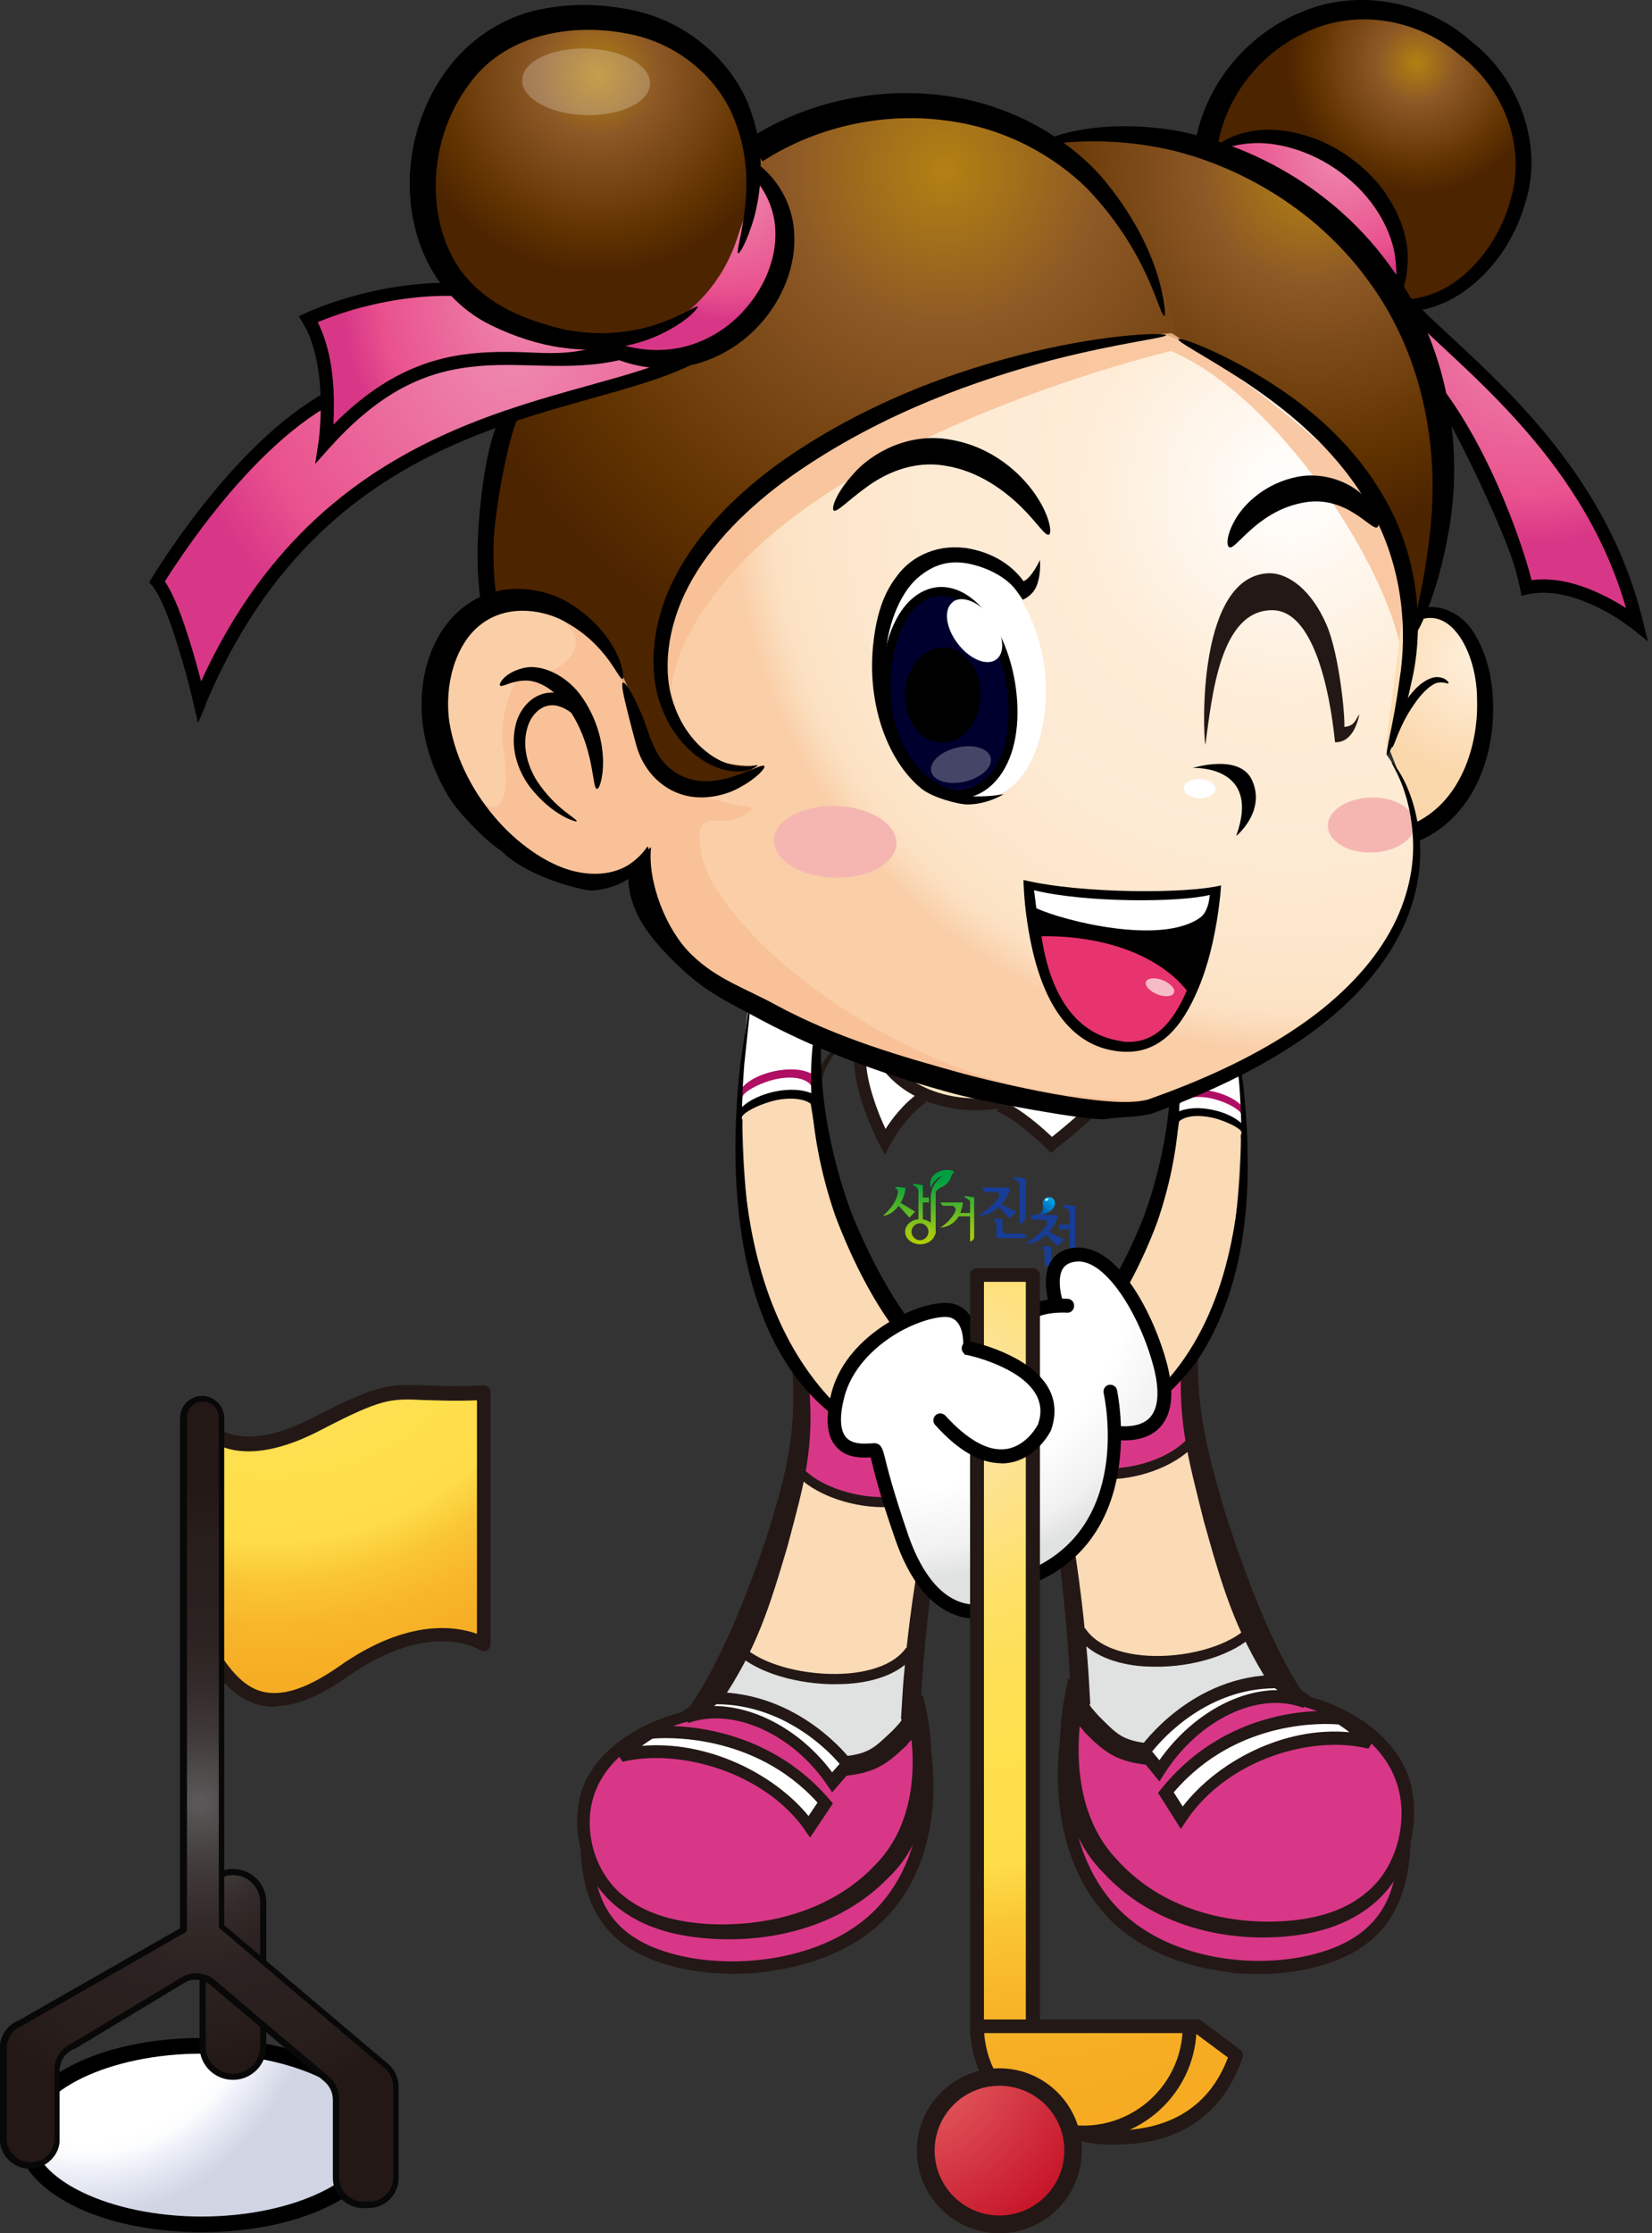 <svg width="259" height="350" viewBox="0 0 259 350" fill="none" xmlns="http://www.w3.org/2000/svg">
<rect x="0" y="0" width="259" height="350" fill="#333333" stroke="none"/>
<g clip-path="url(#clip0_445_1894)">
<path d="M186.798 210.757L187.281 225.213C187.281 225.213 181.845 231.857 172.503 230.689C163.162 229.521 163.766 225.253 163.766 225.253C163.766 225.253 159.578 212.287 157.564 210.556" fill="url(#paint0_radial_445_1894)"/>
<path d="M169.363 262.339C166.423 271.56 167.269 291.13 172.02 297.17C176.772 303.21 188.248 309.33 202.22 307.921C216.233 306.552 220.622 294.391 220.502 286.861C220.381 279.331 218.77 271.198 204.677 265.882C190.583 260.607 186.033 263.426 186.033 263.426" fill="url(#paint1_radial_445_1894)"/>
<path d="M168.477 254.729C169.362 257.91 169.564 265.238 169.282 266.325C169.04 267.413 173.913 273.694 176.731 274.862C179.51 276.03 182.288 271.922 183.456 270.473C184.583 269.064 193.039 264.191 196.261 263.668C199.442 263.104 200.287 263.547 200.287 263.547L195.657 255.614" fill="url(#paint2_radial_445_1894)"/>
<path d="M163.322 224.045C165.134 229.561 166.423 238.662 167.108 243.695C167.792 248.769 168.235 252.111 168.235 252.111C168.235 252.111 169.161 261.493 183.657 259.762C198.153 257.99 195.455 255.05 193.281 248.487C191.107 241.923 189.375 233.467 188.771 230.729C188.167 227.991 186.959 225.213 184.946 227.347C182.932 229.441 177.939 231.253 172.544 230.649C167.148 230.085 162.879 225.978 162.517 220.944" fill="url(#paint3_radial_445_1894)"/>
<path d="M180.356 273.251C175.846 272.808 175.121 271.761 172.222 268.902C171.738 268.338 170.45 267.009 170.933 267.05L170.732 263.546C170.611 261.251 170.41 258.996 170.208 256.781C169.363 248.003 168.195 240.232 166.786 233.829C164.208 220.944 157.001 207.414 156.316 207.978C156.316 208.059 162.638 221.628 164.651 234.594C165.739 240.997 166.705 248.768 167.39 257.506C167.551 259.681 167.712 261.936 167.792 264.231L167.953 267.694C168.195 270.271 169.242 270.19 169.967 271.398C173.269 274.781 175.161 276.11 180.194 276.633" fill="#231815"/>
<path d="M187.926 209.549C187.281 220.058 189.174 227.226 192.033 236.89C195.053 246.393 199.482 258.473 204.717 265.923L199.2 264.231C193.482 255.292 191.55 248.406 188.731 238.38C186.234 228.313 184.342 222.072 185.429 210.797L187.966 209.589L187.926 209.549Z" fill="#231815"/>
<path d="M171.779 231.736C167.993 231.334 165.054 229.642 163.403 226.864L164.812 225.817C166.705 229.079 170.772 230.609 175.966 230.005C180.758 229.481 185.349 227.146 186.879 224.488L188.207 225.213C186.355 228.394 181.322 231.052 175.926 231.696C174.476 231.857 173.067 231.857 171.779 231.696V231.736Z" fill="#231815"/>
<path d="M178.503 261.091C173.953 260.607 170.45 258.876 168.759 256.259L170.128 255.171C171.94 258.03 176.45 259.681 182.167 259.52C188.006 259.359 193.684 257.346 196.019 254.567L197.147 255.574C194.489 258.795 188.369 261.05 182.006 261.211C180.798 261.211 179.631 261.211 178.543 261.091H178.503Z" fill="#231815"/>
<path d="M199.643 264.835C204.636 265.358 209.468 266.889 213.535 269.627C217.562 272.325 221.186 276.472 221.589 282.15C222.193 287.505 220.34 293.908 215.79 297.975C211.28 302.001 205.603 303.25 200.489 303.572C190.181 304.176 179.912 300.995 173.067 293.586C165.738 286.378 164.893 273.653 167.51 263.104L170.53 263.305C167.913 273.734 168.597 284.646 175.121 291.451C181.362 298.418 190.905 301.599 200.73 301.115C205.562 300.874 210.717 299.746 214.542 296.324C218.408 292.982 220.139 287.465 219.656 282.593C218.609 272.607 208.421 267.573 199.241 266.446L199.603 264.835H199.643Z" fill="#231815"/>
<path d="M192.879 309.089C185.469 308.284 178.141 305.425 173.269 300.029C164.853 290.727 164.772 276.392 167.269 266.97L169.121 267.252C166.745 276.191 166.826 289.761 174.758 298.539C182.772 307.398 197.952 309.089 208.019 305.666C217.522 302.405 219.012 295.479 219.213 289.117L221.146 288.915C220.703 301.921 213.656 305.827 208.381 307.639C203.871 309.21 198.395 309.733 192.919 309.169L192.879 309.089Z" fill="#231815"/>
<path d="M185.268 284.848C190.825 276.593 203.63 270.231 214.904 273.09C214.904 273.09 212.448 270.513 210.274 269.264C210.274 269.264 193.885 267.17 182.812 280.942L185.268 284.848Z" fill="white"/>
<path d="M185.147 286.66L181.563 280.982L182.087 280.338C193.442 266.245 209.831 268.177 210.515 268.258H210.676L210.797 268.339C213.052 269.627 215.508 272.204 215.629 272.285L214.542 274.056C205.925 271.882 192.597 275.546 185.993 285.331L185.147 286.62V286.66ZM184.02 280.902L185.429 283.117C190.825 276.11 201.254 270.513 211.562 271.479C210.999 271.036 210.435 270.634 209.871 270.271C208.22 270.11 194.006 269.184 184.02 280.902Z" fill="#231815"/>
<path d="M204.717 266.688C197.388 263.91 187.443 268.5 181.725 277.52L179.309 274.62C179.309 274.62 187.04 263.507 200.207 263.587L204.717 266.728V266.688Z" fill="white"/>
<path d="M181.765 279.17L178.141 274.741L178.624 274.056C178.946 273.573 186.879 262.419 200.408 262.499H200.65L205.361 265.801L204.314 267.654C197.308 264.996 187.966 269.466 182.53 278.002L181.765 279.21V279.17ZM180.597 274.459L181.765 275.868C186.597 269.023 193.764 264.875 200.287 264.875L199.885 264.593C189.415 264.634 182.489 272.163 180.637 274.499L180.597 274.459Z" fill="#231815"/>
<path d="M125.391 216.355L124.908 230.005C124.908 230.005 130.344 236.287 139.686 235.159C149.028 234.032 148.424 230.005 148.424 230.005C148.424 230.005 152.612 217.764 154.625 216.153" fill="url(#paint4_radial_445_1894)"/>
<path d="M142.827 264.997C145.766 273.695 144.921 292.137 140.169 297.855C135.418 303.573 123.941 309.331 109.969 308.002C95.996 306.673 91.567 295.238 91.688 288.151C91.808 281.023 93.419 273.373 107.513 268.38C121.606 263.386 126.156 266.084 126.156 266.084" fill="url(#paint5_radial_445_1894)"/>
<path d="M143.753 257.829C142.867 260.849 142.666 267.735 142.947 268.782C143.189 269.788 138.317 275.708 135.498 276.835C132.72 277.963 129.941 274.057 128.773 272.728C127.646 271.399 119.19 266.809 115.969 266.285C112.787 265.762 111.942 266.164 111.942 266.164L116.573 258.715" fill="url(#paint6_radial_445_1894)"/>
<path d="M148.907 228.878C147.095 234.072 145.806 242.649 145.122 247.441C144.437 252.193 143.994 255.374 143.994 255.374C143.994 255.374 143.068 264.232 128.572 262.581C114.076 260.93 116.774 258.152 118.948 251.951C121.123 245.79 122.854 237.777 123.458 235.2C124.062 232.623 125.27 230.005 127.284 231.979C129.297 233.952 134.29 235.643 139.686 235.119C145.081 234.556 149.35 230.69 149.712 225.938" fill="url(#paint7_radial_445_1894)"/>
<path d="M131.834 275.305C136.344 274.902 137.068 273.895 139.968 271.198C140.451 270.674 141.739 269.386 141.256 269.426L141.458 266.124C141.578 263.95 141.78 261.815 141.981 259.722C142.827 251.427 143.994 244.098 145.404 238.058C147.981 225.897 155.189 213.133 155.873 213.656C155.873 213.696 149.551 226.542 147.538 238.742C146.451 244.783 145.484 252.111 144.8 260.326C144.639 262.379 144.478 264.473 144.397 266.647L144.236 269.949C143.994 272.406 142.947 272.325 142.223 273.453C138.921 276.634 137.028 277.922 131.995 278.365" fill="#231815"/>
<path d="M124.263 215.187C124.908 225.092 123.015 231.857 120.156 240.998C117.136 249.937 112.707 261.333 107.472 268.379L112.989 266.769C118.707 258.313 120.639 251.83 123.458 242.367C125.955 232.864 127.847 226.985 126.76 216.314L124.223 215.146L124.263 215.187Z" fill="#231815"/>
<path d="M140.411 236.125C144.196 235.723 147.135 234.152 148.786 231.535L147.377 230.569C145.484 233.629 141.417 235.078 136.223 234.515C131.431 233.991 126.841 231.817 125.31 229.32L123.982 230.005C125.834 233.025 130.867 235.521 136.263 236.085C137.713 236.246 139.122 236.246 140.411 236.085V236.125Z" fill="#231815"/>
<path d="M133.686 263.829C138.236 263.386 141.739 261.735 143.431 259.238L142.062 258.232C140.25 260.93 135.74 262.5 130.022 262.339C124.183 262.178 118.505 260.285 116.17 257.668L115.042 258.634C117.7 261.654 123.821 263.789 130.183 263.95C131.391 263.95 132.559 263.95 133.646 263.829H133.686Z" fill="#231815"/>
<path d="M112.546 267.333C107.553 267.816 102.721 269.265 98.654 271.842C94.627 274.379 91.003 278.325 90.6 283.641C89.996 288.674 91.849 294.754 96.399 298.58C100.909 302.405 106.586 303.533 111.7 303.855C122.009 304.459 132.277 301.439 139.122 294.432C146.451 287.627 147.296 275.628 144.679 265.682L141.659 265.843C144.276 275.668 143.592 285.976 137.068 292.419C130.827 298.982 121.284 301.962 111.459 301.559C106.627 301.318 101.473 300.231 97.647 297.05C93.781 293.909 92.05 288.714 92.533 284.084C93.58 274.661 103.768 269.91 112.949 268.822L112.586 267.292L112.546 267.333Z" fill="#231815"/>
<path d="M119.311 309.089C126.72 308.324 134.049 305.626 138.921 300.553C147.337 291.774 147.417 278.245 144.921 269.346L143.068 269.587C145.444 278.043 145.364 290.808 137.431 299.103C129.418 307.438 114.237 309.089 104.17 305.828C94.668 302.767 93.178 296.204 92.976 290.204L91.043 290.003C91.486 302.244 98.533 305.948 103.808 307.68C108.318 309.129 113.835 309.693 119.271 309.129L119.311 309.089Z" fill="#231815"/>
<path d="M126.921 286.258C121.364 278.486 108.559 272.446 97.285 275.144C97.285 275.144 99.741 272.688 101.915 271.561C101.915 271.561 118.304 269.587 129.377 282.553L126.921 286.258Z" fill="white"/>
<path d="M126.156 286.741C119.593 277.52 106.224 274.017 97.607 276.111L96.52 274.46C96.52 274.46 99.097 271.923 101.352 270.715L101.473 270.634H101.634C102.318 270.513 118.667 268.742 130.062 282.03L130.586 282.634L127.002 287.989L126.156 286.781V286.741ZM102.318 272.487C101.754 272.809 101.191 273.211 100.627 273.614C110.935 272.728 121.364 278.003 126.76 284.607L128.17 282.513C118.183 271.44 103.969 272.325 102.318 272.487Z" fill="#231815"/>
<path d="M107.472 269.104C114.801 266.487 124.747 270.795 130.465 279.292L132.881 276.554C132.881 276.554 125.149 266.044 111.982 266.124L107.472 269.104Z" fill="white"/>
<path d="M129.7 279.775C124.264 271.722 114.922 267.534 107.915 270.031L106.868 268.299L111.58 265.199H111.821C125.351 265.118 133.284 275.628 133.606 276.071L134.089 276.715L130.465 280.903L129.7 279.775ZM112.345 267.091L111.942 267.373C118.425 267.373 125.633 271.279 130.465 277.762L131.633 276.433C129.78 274.259 122.854 267.172 112.385 267.091H112.345Z" fill="#231815"/>
<path d="M122.975 202.422C124.022 203.469 127.163 205.483 128.653 206.207C131.633 207.697 136.505 209.107 139.927 209.791C146.813 211.201 152.853 211.321 160.625 211.08C168.356 210.637 174.235 209.993 182.53 206.65C185.107 205.603 189.093 203.349 189.093 203.349C189.093 203.349 185.792 197.993 184.825 193.604C183.859 189.215 183.375 186.477 183.899 182.329L185.349 178.423L182.973 178.141L182.53 182.168C181.926 186.839 181.604 191.107 182.892 195.456C183.537 197.631 185.832 202.664 185.832 202.664C179.188 206.731 169.202 208.543 161.672 209.026C154.061 209.348 146.853 209.026 140.25 207.818C136.948 207.214 132.679 205.805 129.901 204.516C128.532 203.872 125.794 202.06 125.794 202.06C125.794 202.06 126.519 200.57 126.72 199.966C128.693 193.886 127.847 188.571 127.928 183.94C127.807 179.309 127.847 175.363 128.29 172.182C128.935 165.578 132.559 163.605 132.317 163.404C132.438 163.122 128.17 165.095 127.123 171.981C126.478 175.242 126.277 179.309 126.237 183.94C126.035 188.49 126.8 194.168 124.747 199.08C123.861 201.214 122.814 202.261 122.935 202.422H122.975ZM186.516 202.1C186.516 201.698 186.516 201.536 186.516 202.1Z" fill="#231815"/>
<path d="M134.653 163.202C134.371 170.128 138.8 178.947 138.8 178.947C138.8 178.947 146.894 169.001 149.39 167.551" fill="white"/>
<path d="M153.014 170.088C158.41 173.591 164.853 179.389 164.853 179.389C164.853 179.389 173.55 173.752 177.819 167.551" fill="white"/>
<path d="M136.424 163.646C139.968 172.182 154.987 176.692 166.302 168.035Z" fill="#FDE8C6"/>
<path d="M167.188 168.437L165.779 167.189C163.967 169.243 161.229 170.732 158.168 171.498C154.424 172.464 150.196 172.343 146.531 171.055C142.867 169.766 139.807 167.35 138.236 163.646L136.505 164.37C138.317 168.639 141.86 171.417 145.887 172.826C149.914 174.236 154.504 174.357 158.611 173.31C161.954 172.464 165.014 170.853 167.148 168.437H167.188Z" fill="#231815"/>
<path d="M165.416 180.115C165.416 180.115 174.96 173.028 178.302 166.947L176.651 166.062C175.201 168.759 172.101 171.981 169.363 174.437C167.47 176.128 165.779 177.497 164.933 178.182C163.564 176.893 160.061 173.712 157.041 172.464L156.316 174.195C157.927 174.84 159.94 176.33 161.511 177.658C163.081 178.987 164.208 180.115 164.208 180.115L164.772 180.678L165.416 180.195V180.115Z" fill="#231815"/>
<path d="M139.605 179.349C139.605 179.349 139.726 179.108 139.968 178.705C140.209 178.302 140.572 177.698 141.055 177.014C142.021 175.685 143.431 173.994 145.202 172.745L144.115 171.215C141.578 173.027 139.807 175.403 138.84 176.933C138.719 176.651 138.558 176.329 138.397 175.967C137.713 174.437 136.948 172.343 136.384 170.209C135.78 167.833 135.538 165.417 136.022 163.726L134.21 163.202C133.565 165.457 133.928 168.115 134.532 170.652C135.699 175.202 137.874 179.309 137.874 179.349L138.76 181L139.565 179.309L139.605 179.349Z" fill="#231815"/>
<path d="M141.941 186.154L140.451 185.993L140.33 186.154C140.33 186.154 140.733 186.356 140.773 186.637C140.813 187.403 140.29 188.892 138.438 190.543C138.438 190.543 139.726 190.543 140.894 188.973L142.585 190.825L143.471 189.899L141.176 188.49C141.176 188.49 141.941 187.403 141.941 186.114V186.154Z" fill="url(#paint8_linear_445_1894)"/>
<path d="M144.679 191.068V188.45H145.645V187.685H144.679V185.752L143.269 185.511L143.149 185.752C143.149 185.752 143.994 186.034 143.994 186.638V191.108L144.357 191.349L144.719 191.108L144.679 191.068Z" fill="url(#paint9_linear_445_1894)"/>
<path d="M145.927 191.873V187.644C145.927 186.477 146.451 185.228 147.82 184.262C147.82 184.262 146.451 184.624 145.927 186.155C145.927 186.155 145.605 185.228 146.209 184.383C146.813 183.537 148.585 182.974 149.672 183.658C149.672 183.658 149.39 183.779 149.229 184.141C149.068 184.504 148.907 185.228 148.142 185.752C147.417 186.275 146.692 186.275 146.692 187.121V193.443L146.128 192.96L145.927 191.913V191.873Z" fill="url(#paint10_linear_445_1894)"/>
<path d="M144.276 191.067C142.947 191.067 141.9 191.953 141.9 193.04C141.9 194.128 142.988 195.014 144.276 195.014C145.565 195.014 146.652 194.128 146.652 193.04C146.652 191.953 145.565 191.067 144.276 191.067ZM144.236 194.369C143.511 194.369 142.907 193.765 142.907 193.04C142.907 192.316 143.511 191.712 144.236 191.712C144.961 191.712 145.565 192.316 145.565 193.04C145.565 193.765 144.961 194.369 144.236 194.369Z" fill="url(#paint11_linear_445_1894)"/>
<path d="M150.84 188.45H147.457C147.457 188.45 147.618 188.974 147.94 188.974H149.39C149.39 188.974 149.873 189.255 149.833 189.578C149.672 190.463 148.303 191.953 147.377 192.396C147.377 192.396 149.189 192.436 150.316 190.624H152.088V194.571C152.088 194.571 152.732 194.41 152.732 193.886V187.645L151.323 187.443L151.202 187.645C151.202 187.645 152.088 188.007 152.088 188.369V190.101H150.558C150.558 190.101 150.96 189.014 150.96 188.531L150.84 188.41V188.45Z" fill="url(#paint12_linear_445_1894)"/>
<path d="M158.128 186.114H153.98C153.98 186.114 154.101 186.839 154.584 186.839H156.276C156.558 186.839 156.719 187.242 156.558 187.604C156.074 188.611 154.584 189.819 153.296 190.503C153.296 190.503 155.148 190.705 156.558 189.134L158.289 190.946L159.336 189.94L156.96 188.732C156.96 188.732 158.047 187.765 158.329 186.275L158.168 186.155L158.128 186.114Z" fill="#173D96"/>
<path d="M160.826 190.423V184.705L159.094 184.464L158.853 184.746C158.853 184.746 159.859 185.108 159.859 185.672V191.873C159.859 191.873 160.826 191.591 160.826 190.423Z" fill="#173D96"/>
<path d="M157.162 192.719V191.027H155.954L155.712 191.309C155.712 191.309 156.195 191.47 156.195 191.752V193.846C156.195 193.846 156.235 194.047 156.598 194.047H160.987C160.987 194.047 160.826 193.323 160.101 193.323H157.725C157.282 193.323 157.121 192.92 157.121 192.759L157.162 192.719Z" fill="#173D96"/>
<path d="M165.738 190.423H161.51C161.51 190.423 161.591 191.148 162.195 191.148H163.564C163.806 191.148 164.208 191.43 164.128 191.792C163.886 192.839 161.269 194.691 160.745 194.892C160.745 194.892 162.276 195.215 164.007 193.483L165.779 195.295L166.866 194.288L164.45 193.04C164.45 193.04 165.577 191.832 165.779 190.785C165.819 190.544 165.698 190.463 165.698 190.463L165.738 190.423Z" fill="#173D96"/>
<path d="M168.557 195.215V189.014L166.826 188.772L166.584 189.054C166.584 189.054 167.712 189.497 167.712 190.222V191.913H166.101V192.678H167.712V196.222C167.712 196.222 168.597 195.98 168.597 195.215H168.557Z" fill="#173D96"/>
<path d="M167.631 197.631H165.497C165.135 197.631 164.812 197.349 164.812 197.067V195.336H163.564L163.323 195.618C163.323 195.618 163.765 195.779 163.765 196.02V197.994C163.765 198.235 163.886 198.356 164.168 198.356H168.557C168.557 198.356 168.517 197.631 167.591 197.631H167.631Z" fill="#173D96"/>
<path d="M162.275 190.423C162.92 190.382 163.483 189.939 163.524 189.376C163.564 188.812 163.403 188.651 163.524 188.248C163.644 187.805 164.248 187.403 164.893 187.725C165.577 188.047 165.456 188.893 165.175 189.295C164.893 189.738 164.087 190.302 163.161 190.423" fill="url(#paint13_linear_445_1894)"/>
<path d="M164.208 188.128C164.208 188.128 163.967 188.248 163.886 188.168C163.846 188.087 163.886 187.966 164.007 187.886C164.128 187.805 164.249 187.765 164.329 187.846C164.369 187.926 164.329 188.047 164.208 188.128Z" fill="white"/>
<path d="M193.482 161.108C189.174 155.592 183.295 161.39 183.295 161.39C183.295 161.39 185.55 171.537 183.375 175.242L195.133 177.9C195.133 177.9 194.248 162.075 193.482 161.068V161.108Z" fill="white"/>
<path d="M194.57 174.517C194.207 173.792 192.395 172.866 190.946 172.423C189.496 171.939 187.845 171.778 186.597 172.06C185.792 172.262 185.188 172.584 184.825 173.147L183.577 172.543C184.1 171.698 185.027 171.215 186.114 170.973C187.724 170.611 189.657 170.812 191.348 171.376C193.04 171.939 194.57 172.825 195.214 174.074L194.892 175.121L194.61 174.517H194.57Z" fill="#B00E64"/>
<path d="M179.953 220.26L169.041 209.911C177.416 202.623 182.852 189.375 184.946 175.282C187.483 173.832 190.664 173.55 194.61 176.893C194.368 179.751 194.65 176.208 194.449 181.402C194.127 189.335 193.12 197.59 191.872 201.536L192.395 201.939C192.395 201.939 187.241 216.717 179.913 220.26H179.953Z" fill="url(#paint14_radial_445_1894)"/>
<path d="M168.275 209.509C172.906 204.758 177.174 196.181 179.268 190.825C181.282 185.349 182.409 180.195 183.013 175.806C184.181 167.027 182.892 161.35 183.295 161.35C183.537 161.31 185.51 167.027 184.745 176.088C184.382 180.597 183.375 185.872 181.443 191.51C179.349 197.107 175.443 205.523 170.087 210.999" fill="black"/>
<path d="M194.731 177.497C194.368 176.732 192.476 175.886 190.946 175.403C189.415 174.92 187.644 174.759 186.355 175.041C185.51 175.242 184.865 175.604 184.463 176.168L183.134 175.524C183.698 174.638 184.704 174.114 185.832 173.873C187.563 173.47 189.576 173.712 191.389 174.275C193.16 174.839 194.771 175.806 195.455 177.094L194.771 177.94V177.497H194.731Z" fill="black"/>
<path d="M183.214 161.35C185.59 158.249 192.113 156.075 193.442 161.148C191.67 160.303 190.382 159.417 188.449 159.376C186.677 159.497 184.865 160.343 183.295 161.47C183.214 161.511 183.134 161.47 183.174 161.35H183.214Z" fill="black"/>
<path d="M173.47 223.804C192.516 213.737 195.818 189.376 194.288 169.887L193.362 161.068C193.362 161.068 193.362 160.947 193.442 160.947C193.483 160.947 193.563 160.947 193.563 161.028L194.892 169.806C196.462 184.423 196.1 200.57 187.724 213.214C184.141 218.005 179.429 222.395 173.55 223.965C173.43 223.965 173.389 223.804 173.51 223.764L173.47 223.804Z" fill="black"/>
<path d="M174.114 218.045C174.114 218.045 179.349 241.078 160.101 247.681L157.323 212.407C157.323 212.407 157.323 204.233 167.389 204.596" fill="url(#paint15_radial_445_1894)"/>
<path d="M165.457 203.952C165.457 203.952 163.282 196.985 168.718 196.663C174.154 196.341 179.671 205.804 181.845 213.898C184.02 221.991 180.758 225.132 175.08 224.568" fill="url(#paint16_radial_445_1894)"/>
<path d="M159.095 249.172L156.195 212.488C156.195 212.247 156.195 208.784 158.893 206.207C160.866 204.314 163.725 203.388 167.349 203.549C167.953 203.549 168.436 204.073 168.396 204.677C168.396 205.281 167.873 205.804 167.269 205.724C164.289 205.603 161.953 206.287 160.423 207.777C158.41 209.71 158.37 212.408 158.37 212.448L161.027 246.192C177.537 239.387 173.228 219.213 173.027 218.327C172.906 217.723 173.268 217.159 173.832 217.039C174.436 216.918 175 217.28 175.121 217.844C175.161 218.086 180.355 241.924 160.383 248.769L159.054 249.212L159.095 249.172Z" fill="black"/>
<path d="M176.288 225.736C175.846 225.736 175.403 225.736 174.96 225.656C174.356 225.615 173.913 225.052 173.993 224.448C174.033 223.844 174.597 223.441 175.201 223.481C176.852 223.642 179.147 223.522 180.396 222.032C181.644 220.542 181.805 217.804 180.839 214.139C178.664 205.965 173.309 197.348 168.839 197.71C167.832 197.791 167.148 198.113 166.705 198.717C165.739 200.086 166.262 202.704 166.544 203.589C166.705 204.153 166.383 204.797 165.819 204.959C165.255 205.12 164.651 204.838 164.45 204.234C164.329 203.791 163.202 199.965 164.893 197.469C165.457 196.664 166.584 195.657 168.678 195.536C175.483 195.093 181 206.408 182.932 213.616C184.1 218.045 183.818 221.387 182.047 223.481C180.798 224.971 178.825 225.736 176.329 225.736H176.288Z" fill="black"/>
<path d="M117.66 156.88C122.452 150.76 128.975 157.203 128.975 157.203C128.975 157.203 126.479 168.437 128.854 172.584L115.808 175.524C115.808 175.524 116.774 157.968 117.66 156.84V156.88Z" fill="white"/>
<path d="M116.452 171.779C116.815 170.973 118.868 169.967 120.479 169.443C122.089 168.92 123.942 168.718 125.311 169.04C126.197 169.242 126.881 169.644 127.284 170.248L128.693 169.564C128.089 168.638 127.083 168.074 125.915 167.792C124.103 167.389 121.969 167.631 120.076 168.235C118.184 168.839 116.533 169.846 115.808 171.255L116.17 172.423L116.492 171.779H116.452Z" fill="#B00E64"/>
<path d="M132.639 222.555L144.719 211.079C135.418 202.986 129.418 188.288 127.042 172.665C124.224 171.054 120.72 170.772 116.331 174.477C116.573 177.618 116.291 173.712 116.492 179.47C116.815 188.248 117.942 197.469 119.351 201.818L118.788 202.261C118.788 202.261 124.505 218.69 132.639 222.596V222.555Z" fill="url(#paint17_radial_445_1894)"/>
<path d="M145.605 210.596C140.451 205.322 135.74 195.819 133.404 189.859C131.19 183.779 129.901 178.061 129.257 173.189C127.968 163.444 129.378 157.162 128.935 157.162C128.653 157.122 126.519 163.444 127.324 173.511C127.727 178.504 128.814 184.383 130.988 190.624C133.324 196.825 137.632 206.167 143.592 212.247" fill="black"/>
<path d="M116.291 175.081C116.694 174.235 118.787 173.269 120.479 172.745C122.17 172.181 124.143 172.02 125.593 172.342C126.559 172.544 127.244 172.946 127.686 173.591L129.176 172.866C128.532 171.9 127.445 171.296 126.197 171.014C124.304 170.571 122.009 170.812 120.036 171.457C118.063 172.101 116.291 173.148 115.526 174.557L116.251 175.483V175L116.291 175.081Z" fill="black"/>
<path d="M128.895 157.283C127.163 156.035 125.15 155.108 123.177 154.988C121.043 155.068 119.633 155.914 117.7 156.961C117.62 157.001 117.539 156.961 117.58 156.88C118.224 154.504 120.962 153.055 123.338 153.739C125.673 154.223 127.525 155.592 129.015 157.202C129.096 157.283 129.015 157.363 128.895 157.323V157.283Z" fill="black"/>
<path d="M139.807 226.703C115.848 218.61 113.593 188.087 116.09 166.625L117.539 156.88C117.539 156.84 117.62 156.8 117.66 156.8C117.7 156.8 117.741 156.88 117.741 156.921L116.694 166.705C114.882 188.973 119.029 215.066 139.767 226.743L139.807 226.703Z" fill="black"/>
<path d="M154.987 252.272C154.987 252.272 146.451 255.493 141.377 240.917C136.303 226.34 138.156 227.186 136.505 227.307C134.894 227.427 128.935 227.991 131.391 218.609C133.847 209.227 145.887 204.395 149.35 205.442C151.202 206.005 152.33 207.898 152.128 211.562" fill="url(#paint18_radial_445_1894)"/>
<path d="M152.934 253.682C151.847 253.682 150.437 253.48 148.947 252.756C145.323 251.064 142.424 247.199 140.37 241.279C137.834 233.991 137.028 230.568 136.626 228.877C136.585 228.676 136.545 228.515 136.505 228.394C135.377 228.475 132.679 228.636 131.029 226.663C129.579 224.971 129.378 222.153 130.344 218.327C131.955 212.126 137.189 208.422 140.129 206.771C143.793 204.717 147.619 203.751 149.672 204.395C151.122 204.838 153.497 206.368 153.216 211.643C153.216 212.247 152.773 212.73 152.048 212.69C151.444 212.69 151.001 212.126 151.001 211.522C151.122 209.549 150.84 207.053 148.988 206.489C147.739 206.126 144.478 206.811 141.136 208.663C136.626 211.2 133.445 214.905 132.398 218.851C131.592 221.911 131.673 224.126 132.639 225.253C133.646 226.421 135.538 226.26 136.384 226.22H136.626C138.116 225.978 138.357 226.985 138.72 228.394C139.122 230.005 139.928 233.387 142.384 240.555C144.196 245.789 146.733 249.333 149.753 250.742C152.37 251.99 154.504 251.266 154.585 251.225C155.148 251.024 155.793 251.306 155.994 251.87C156.195 252.433 155.914 253.037 155.35 253.279C155.269 253.279 154.343 253.641 152.893 253.641L152.934 253.682Z" fill="black"/>
<path d="M221.589 50.052C232.743 55.568 250.42 77.876 256.259 97.325C256.259 97.325 243.977 90.037 239.266 91.889C239.266 91.889 233.83 67.648 222.998 59.031" fill="url(#paint19_radial_445_1894)"/>
<path d="M219.213 48.803C233.91 47.756 248.447 22.025 229.078 6.845C209.71 -8.336 187.402 9.422 189.657 26.012" fill="url(#paint20_radial_445_1894)"/>
<path d="M218.77 47.273C222.153 36.361 214.462 26.213 206.287 23.475C198.113 20.737 190.06 22.146 188.932 23.757" fill="url(#paint21_radial_445_1894)"/>
<path d="M163.564 23.838C176.45 16.791 205.885 22.63 219.213 48.803C232.501 74.977 221.589 99.7 221.589 99.7L177.939 50.454L163.604 23.838H163.564Z" fill="url(#paint22_radial_445_1894)"/>
<path d="M184.704 53.112C180.798 36.2 167.349 17.033 143.391 17.677C119.391 18.321 115.929 23.999 115.929 23.999C115.929 23.999 124.062 28.106 122.089 38.495C120.116 48.884 115.526 54.561 109.446 56.011C103.325 57.461 85.567 53.072 82.346 59.877C79.124 66.682 75.944 79.769 76.185 90.52C76.427 101.271 94.225 121.928 102.922 126.317C111.62 130.706 122.613 121.405 122.613 121.405C122.613 121.405 113.875 118.384 114.278 105.177C114.68 91.969 184.745 53.072 184.745 53.072L184.704 53.112Z" fill="url(#paint23_radial_445_1894)"/>
<path d="M182.812 52.508C195.899 57.058 217.965 73.406 219.455 87.782C220.945 102.157 217.401 118.304 217.401 118.304C217.401 118.304 225.616 128.733 220.22 143.189C214.824 157.604 192.476 167.671 188.53 170.329C184.584 172.946 173.993 173.913 172.866 174.275C171.738 174.637 155.954 172.101 150.236 170.289C144.518 168.477 116.412 160.383 109.204 153.014C101.996 145.645 100.063 136.424 100.063 136.424C100.063 136.424 96.077 140.491 88.708 137.793C81.339 135.095 71.152 127.082 68.172 115.968C65.192 104.855 71.232 97.607 79.004 94.828C86.816 92.05 96.439 101.15 97.647 106.949C98.855 112.787 101.875 121.405 106.788 123.217C111.7 125.029 118.747 119.995 118.747 119.995C118.747 119.995 107.432 121.284 103.889 110.17C100.385 99.056 108.237 84.681 123.458 73.326C138.679 61.93 159.497 57.058 165.859 55.327C172.262 53.595 182.731 52.548 182.731 52.548L182.812 52.508Z" fill="url(#paint24_radial_445_1894)"/>
<path opacity="0.82" d="M220.018 105.7C220.381 93.298 201.778 62.735 183.577 55.004C183.577 55.004 131.029 67.366 111.902 93.298C95.231 115.928 115.204 120.116 115.204 120.116C115.204 120.116 102.197 117.941 104.815 95.553C106.305 82.667 129.982 66.44 151.524 59.232C171.336 52.628 183.698 52.226 183.698 52.226C183.698 52.226 217.522 72.56 219.777 87.741C222.072 102.962 221.307 106.787 221.307 106.787" fill="#F7BE93"/>
<path opacity="0.82" d="M88.023 97.124C94.547 102.157 85.044 106.828 83.151 105.378C81.259 103.929 77.997 111.539 78.923 117.378C79.849 123.176 79.124 129.216 75.38 125.27C71.635 121.284 83.634 135.86 89.674 137.431C95.392 138.921 96.721 139.082 99.701 136.827C99.862 136.706 99.983 136.585 100.144 136.424C102.721 133.525 99.54 146.652 117.942 157.162C136.344 167.631 162.356 174.557 173.148 173.792C183.899 173.027 183.859 172.141 183.859 172.141C183.859 172.141 164.772 174.315 144.961 165.175C125.15 156.034 110.976 141.538 109.848 133.243C108.721 124.948 113.754 131.431 118.022 126.599C118.022 126.599 107.029 125.149 103.325 120.639C99.62 116.13 100.385 108.72 95.352 102.197C90.319 95.714 88.023 97.164 88.023 97.164V97.124Z" fill="#F7BE93"/>
<path d="M109.123 55.085C108.882 55.205 108.64 55.326 108.399 55.447C87.339 66.118 51.179 65.433 31.086 108.921C31.086 108.921 29.838 95.633 23.798 91.848C23.798 91.848 39.421 65.916 55.206 61.165C70.991 56.373 74.977 51.823 83.111 51.702" fill="url(#paint25_radial_445_1894)"/>
<path d="M101.312 53.554C93.983 58.024 82.869 56.131 74.333 56.735C65.796 57.339 55.649 63.5 50.857 69.298C50.857 69.298 51.381 55.084 48.361 50.292C48.361 50.292 65.756 41.595 84.842 47.272C103.929 52.95 101.312 53.554 101.312 53.554Z" fill="url(#paint26_radial_445_1894)"/>
<path d="M110.331 8.979C118.586 19.167 121.646 35.475 113.875 45.703C106.144 55.93 82.144 56.575 73.608 46.951C65.071 37.327 63.018 24.603 72.521 10.55C82.024 -3.463 103.687 0.765 110.291 8.939L110.331 8.979Z" fill="url(#paint27_radial_445_1894)"/>
<path d="M118.868 27.421C123.619 34.186 122.975 46.266 116.17 52.387C109.365 58.507 96.278 54.521 96.278 54.521C96.278 54.521 110.694 51.944 115.526 37.488C119.391 26.012 118.868 27.381 118.868 27.381V27.421Z" fill="url(#paint28_radial_445_1894)"/>
<path d="M219.857 97.002C226.179 93.781 235.038 101.23 232.421 114.357C229.803 127.484 221.79 132.115 221.629 129.78C221.307 125.391 217.361 116.331 217.361 116.331L219.817 97.002H219.857Z" fill="url(#paint29_radial_445_1894)"/>
<path d="M221.589 99.7C221.992 99.861 225.334 93.821 227.186 82.909C229.078 72.238 228.193 55.447 217.723 41.394C207.455 27.34 191.872 21.018 180.919 20.012C169.685 18.925 163.121 22.065 163.363 22.428C163.484 23.112 170.087 21.139 180.517 22.911C190.744 24.562 204.918 30.884 214.421 43.85C224.045 56.776 225.374 72.157 224.287 82.546C223.24 93.136 220.904 99.499 221.589 99.7Z" fill="black"/>
<path d="M190.302 23.556C190.543 23.958 192.798 22.549 196.784 22.428C200.731 22.307 206.328 23.837 211.039 27.703C215.831 31.529 218.368 36.683 218.77 40.629C219.253 44.575 218.327 47.112 218.77 47.273C219.012 47.434 220.703 45.058 220.703 40.508C220.824 36.038 218.126 29.797 212.77 25.569C207.496 21.22 201.053 19.811 196.623 20.495C192.114 21.18 190.06 23.354 190.302 23.556Z" fill="black"/>
<path d="M219.414 46.91C227.951 47.233 234.837 39.058 236.89 31.086C239.266 22.71 235.682 13.771 228.797 8.576C222.273 3.02 212.891 1.369 205.16 4.872C197.429 8.174 191.63 15.744 190.744 23.999L187.201 23.556C188.409 13.932 195.134 5.516 203.952 1.932C212.77 -1.933 223.602 0.201 230.568 6.402C237.977 12.08 242.044 22.509 239.186 31.609C237.937 36.119 235.521 40.307 232.139 43.528C228.797 46.709 224.246 49.165 219.294 48.763L219.455 46.83L219.414 46.91Z" fill="black"/>
<path d="M217.441 118.304C217.763 118.425 219.777 114.197 221.307 106.828C223.038 99.62 222.998 88.265 217.039 78.037C211.2 67.769 202.22 61.608 195.818 57.944C189.295 54.279 184.865 52.83 184.745 53.152C184.543 53.555 188.651 55.608 194.811 59.595C200.851 63.621 209.187 69.823 214.663 79.406C220.22 89.03 220.582 99.378 219.414 106.546C218.448 113.794 217.079 118.183 217.482 118.344L217.441 118.304Z" fill="black"/>
<path d="M221.186 129.256C229.078 125.954 231.776 116.733 231.575 109.807C231.615 102.841 228.031 95.834 223.24 96.962L222.918 95.351C225.696 94.505 229.36 96.197 231.092 99.217C232.944 102.156 233.91 105.821 234.071 109.726C234.233 113.632 233.709 117.901 231.937 121.968C230.206 126.035 226.904 129.981 222.314 131.833" fill="black"/>
<path d="M218.287 117.096C218.569 117.096 219.294 113.834 221.629 110.492C222.757 108.801 224.045 107.512 225.132 107.069C226.22 106.707 226.985 107.271 227.105 107.069C227.226 107.069 226.622 105.942 224.891 106.143C223.28 106.465 221.669 107.955 220.502 109.727C217.965 113.351 217.804 117.176 218.287 117.136V117.096Z" fill="black"/>
<path d="M119.553 25.287C128.572 19.449 139.364 17.596 148.545 18.925C157.846 20.133 165.457 24.603 170.49 29.596C180.436 40.025 181.765 49.89 182.611 49.488C182.772 49.649 182.691 39.421 172.584 27.583C167.47 21.905 159.256 16.71 149.108 15.14C139.082 13.529 127.284 15.341 117.298 21.824" fill="black"/>
<path d="M118.787 119.954C118.707 119.713 117.016 120.679 114.076 119.673C111.217 118.746 107.432 115.646 105.66 110.451C103.808 105.297 104.533 98.331 107.956 91.848C111.378 85.325 117.297 79.406 124.304 74.453C138.518 64.507 153.739 59.433 164.692 56.494C175.765 53.635 182.852 52.99 182.812 52.507C182.812 52.185 175.604 52.145 164.249 54.601C153.014 57.098 137.391 61.93 122.693 72.198C115.445 77.352 109.244 83.634 105.701 90.68C102.117 97.687 101.513 105.458 103.808 111.096C106.023 116.814 110.452 119.995 113.754 120.679C117.177 121.444 118.908 119.954 118.787 119.914V119.954Z" fill="black"/>
<path d="M97.688 106.948C97.325 107.109 97.728 108.921 98.453 111.821C98.815 113.27 99.258 114.961 99.781 116.894C100.385 118.988 101.634 121.243 103.728 122.854C108.117 126.276 113.472 124.867 116.049 123.377C118.828 121.847 120.036 120.317 119.834 120.075C119.593 119.713 117.942 120.679 115.244 121.605C112.627 122.532 108.519 123.176 105.379 120.679C102.157 118.384 101.674 113.995 100.265 111.217C99.057 108.438 97.969 106.827 97.647 106.989L97.688 106.948Z" fill="black"/>
<path d="M32.214 110.411C51.703 64.185 90.681 66.077 108.6 57.057L107.674 55.205C91.245 63.661 51.824 62.332 31.529 106.787C30.764 103.807 29.435 99.136 27.985 95.391C27.301 93.74 26.616 92.251 25.851 91.123C25.851 91.123 25.972 90.922 26.053 90.801C26.415 90.237 26.939 89.392 27.663 88.345C29.032 86.291 31.046 83.432 33.502 80.332C38.374 74.171 45.099 67.043 52.146 63.218L51.179 61.406C36.28 69.54 23.838 90.6 23.757 90.64L23.395 91.284L23.878 91.848C24.925 93.056 26.173 96.036 27.22 99.177C28.267 102.317 29.194 105.66 29.757 107.834C30.12 109.284 30.321 110.21 30.321 110.21L31.046 113.31L32.294 110.371L32.214 110.411Z" fill="black"/>
<path d="M47.877 49.085C47.877 49.085 58.508 44.011 71.192 44.333C71.715 45.058 72.239 45.783 72.802 46.467C66.924 46.065 61.326 46.991 57.058 48.078C54.521 48.722 52.468 49.447 51.018 50.011C50.535 50.212 50.132 50.373 49.81 50.494C51.703 54.239 52.266 58.749 52.347 62.453C52.347 64.024 52.347 65.433 52.266 66.56C61.044 57.661 69.098 55.527 76.628 55.205C84.762 54.843 88.144 56.453 95.875 53.594L100.627 55.407C92.211 58.467 84.48 56.896 76.708 57.259C68.937 57.661 61.044 59.755 51.703 70.144L49.407 72.721L49.931 69.299C49.931 69.299 50.052 68.574 50.132 67.366C50.454 63.702 50.575 55.568 47.434 50.534L46.83 49.568L47.877 49.085Z" fill="black"/>
<path d="M101.593 132.679C101.352 132.679 100.869 133.887 99.016 135.216C97.245 136.585 94.023 137.511 90.037 136.545C82.547 134.773 72.521 125.431 70.467 113.27C69.581 107.311 71.433 100.989 75.259 97.969C79.165 94.828 84.44 95.392 87.983 97.123C95.352 100.868 97.003 106.828 97.647 106.385C97.969 106.546 97.607 99.781 89.312 94.546C85.406 92.17 78.601 90.801 72.923 94.949C67.407 99.096 65.353 106.707 66.32 113.834C66.924 118.022 68.454 121.807 70.467 125.068C71.917 127.444 76.386 131.994 78.561 133.323C82.829 137.632 91.768 139.645 92.855 139.565C96.077 139.323 98.734 137.994 100.023 136.424C101.835 134.41 101.835 132.679 101.513 132.679H101.593Z" fill="black"/>
<path d="M93.58 123.619C94.225 123.941 96.238 116.734 91.406 109.486C89.111 105.982 84.923 103.889 81.903 104.734C78.963 105.499 78.158 107.271 78.4 107.432C78.681 107.794 80.01 106.747 82.185 106.667C84.319 106.506 87.138 108.117 89.151 111.096C93.298 117.096 92.775 123.619 93.58 123.619Z" fill="black"/>
<path d="M92.211 111.257C90.601 109.687 88.346 108.197 85.769 108.6C83.192 109.002 81.581 111.177 80.977 113.11C79.769 117.177 81.299 120.881 82.99 123.217C86.654 127.968 90.439 128.854 90.399 128.733C90.681 128.371 87.178 126.921 84.198 122.411C82.789 120.197 81.702 116.895 82.789 113.714C83.312 112.184 84.52 110.815 86.05 110.573C87.621 110.291 89.352 111.338 90.721 112.707" fill="black"/>
<path d="M78.037 94.707C77.635 92.935 77.272 89.15 77.393 85.043C77.514 80.332 79.608 68.574 81.339 65.151L81.46 64.829L78.078 66.238C76.064 70.305 75.058 80.09 74.897 85.003C74.776 89.311 75.098 93.177 75.581 95.311L77.997 94.747L78.037 94.707Z" fill="black"/>
<path d="M116.412 48.883C119.834 45.259 121.646 40.629 121.566 36.562C121.566 32.454 119.593 29.273 117.7 27.3L118.989 25.851C121.445 27.743 124.264 31.488 124.505 36.481C124.868 41.394 122.814 46.95 118.828 51.178C114.841 55.447 109.325 57.661 104.493 57.702C99.62 57.822 95.715 56.091 93.097 54.561L93.983 52.829C96.6 53.917 100.224 55.125 104.332 54.803C108.439 54.561 112.949 52.588 116.371 48.964L116.412 48.883Z" fill="black"/>
<path d="M109.405 48.078C109.204 47.837 107.513 49.125 104.01 50.454C100.547 51.783 95.111 52.951 88.628 51.662C82.346 50.253 74.132 47.233 70.548 39.502C66.924 32.012 67.608 21.301 73.366 13.449C79.044 5.275 89.594 3.664 97.929 5.194C106.466 6.604 112.586 12.442 115.002 18.402C117.539 24.442 117.137 30.079 116.653 33.784C116.09 37.529 115.445 39.582 115.727 39.703C115.969 39.783 117.096 37.931 118.224 34.146C119.19 30.401 120.197 24.361 117.7 17.395C115.405 10.469 108.358 3.302 98.654 1.49C93.862 0.563 88.869 0.443 83.554 1.731C78.319 3.06 73.366 6.402 70.024 10.993C63.259 20.214 62.615 32.374 67.085 41.193C69.34 45.622 72.964 49.005 76.91 50.937C80.695 52.79 84.52 53.998 88.064 54.481C95.272 55.528 101.151 53.756 104.614 51.864C108.157 49.971 109.566 48.199 109.365 47.998L109.405 48.078Z" fill="black"/>
<path d="M257.628 97.567C251.105 70.266 228.998 55.367 220.784 46.267L219.253 47.636C227.548 56.736 247.843 70.588 254.93 95.312C254.044 94.748 252.997 94.104 251.789 93.5C248.568 91.889 244.38 90.359 240.112 90.923C239.266 87.339 234.192 70.87 225.173 59.555L224.971 59.072L225.052 62.293C229.763 70.145 236.528 84.923 237.736 89.755C238.139 91.366 238.34 92.332 238.34 92.332L238.541 93.379L239.548 93.137C239.749 93.097 239.991 93.057 240.232 93.016C243.373 92.533 246.796 93.5 249.655 94.788C252.514 96.077 254.769 97.688 255.614 98.332C255.856 98.533 255.977 98.614 255.977 98.614L258.353 100.506L257.628 97.567Z" fill="black"/>
<path d="M121.324 131.633C121.244 134.733 125.431 137.391 130.747 137.552C136.062 137.713 140.411 135.337 140.531 132.237C140.612 129.136 136.424 126.478 131.109 126.317C125.794 126.156 121.445 128.532 121.324 131.633Z" fill="#F5B6B1"/>
<path d="M208.18 129.498C208.261 131.874 211.361 133.726 215.146 133.605C218.931 133.484 221.911 131.471 221.831 129.095C221.75 126.719 218.649 124.867 214.864 124.988C211.079 125.109 208.1 127.122 208.18 129.498Z" fill="#F5B6B1"/>
<path d="M185.59 123.538C185.59 124.384 186.637 125.068 188.006 125.109C189.375 125.149 190.503 124.505 190.543 123.659C190.543 122.814 189.496 122.129 188.127 122.089C186.758 122.048 185.631 122.693 185.59 123.538Z" fill="white"/>
<path opacity="0.24" d="M81.863 12.523C81.782 15.422 86.212 17.878 91.728 18.039C97.285 18.2 101.835 16.026 101.916 13.127C101.996 10.227 97.567 7.771 92.05 7.61C86.493 7.449 81.943 9.623 81.863 12.523Z" fill="white"/>
<path d="M187 120.357C187 120.357 197.872 119.794 193.805 131.028C193.805 131.028 198.516 127.203 196.301 122.29C194.368 118.022 187 120.357 187 120.357Z" fill="black"/>
<path d="M98.573 135.86C97.849 142.625 102.318 147.497 106.546 151.524C110.895 155.712 114.358 157.121 119.351 159.859C129.418 165.215 139.726 168.758 149.753 171.456C154.786 172.785 170.611 175.644 173.188 175.402C176.007 174.96 178.423 175.161 180.718 174.476C189.416 171.295 197.268 167.55 203.831 163.081C210.395 158.651 215.549 153.336 218.69 147.82C221.871 142.303 222.877 136.666 222.636 132.236C222.032 123.176 218.126 119.311 218.206 119.431C217.844 119.512 221.347 123.579 221.549 132.277C221.629 136.545 220.502 141.86 217.321 147.055C214.18 152.249 209.146 157.242 202.704 161.47C196.261 165.738 188.53 169.322 179.913 172.342C173.953 173.993 155.994 169.604 151.041 168.275C141.176 165.537 131.431 162.759 121.687 157.524C116.855 154.866 112.466 153.538 108.439 149.632C104.452 145.806 101.473 138.196 102.077 132.76" fill="black"/>
<path d="M130.666 80.01C131.19 80.372 132.8 78.56 135.74 76.426C138.599 74.292 143.109 72.077 148.263 73.003C153.417 73.808 157.564 76.949 160.101 79.446C162.678 81.983 163.846 84.036 164.45 83.795C164.933 83.634 164.692 80.976 162.356 77.553C160.101 74.211 155.551 69.983 148.947 68.896C142.223 67.688 136.424 71.231 133.847 74.211C131.069 77.231 130.304 79.688 130.706 79.969L130.666 80.01Z" fill="black"/>
<path d="M192.717 85.768C193.724 86.292 196.945 80.292 203.992 78.842C211.039 77.272 214.985 83.312 215.951 82.627C216.354 82.386 216.153 80.534 214.22 78.198C212.327 75.903 207.858 73.769 203.187 74.775C198.556 75.742 195.294 78.722 193.805 81.178C192.274 83.715 192.234 85.567 192.717 85.728V85.768Z" fill="black"/>
<path d="M191.429 138.719C191.429 138.719 191.389 139.887 191.147 141.739C190.744 145.001 189.818 150.437 187.765 155.189C185.429 160.625 182.006 165.296 175.805 164.812C165.215 163.967 162.155 152.048 161.027 144.357C160.746 142.504 160.625 140.934 160.544 139.766C160.464 138.599 160.464 137.914 160.464 137.914C169.524 140.088 186.114 140.088 191.429 138.76V138.719Z" fill="black"/>
<path d="M175.765 163.162C167.389 161.994 164.289 153.659 163.282 146.733C171.94 146.572 181.161 149.149 186.073 155.229C183.979 160.101 181 163.927 175.725 163.202L175.765 163.162Z" fill="url(#paint30_radial_445_1894)"/>
<path d="M189.657 140.249C189.657 140.249 189.577 142.826 188.127 143.833C182.006 148.182 166.745 144.316 162.477 142.343L162.115 139.524C170.208 141.497 184.906 141.457 189.697 140.249H189.657Z" fill="white"/>
<path d="M179.671 153.86C179.429 154.464 180.235 155.35 181.443 155.833C182.651 156.316 183.819 156.196 184.06 155.592C184.302 154.988 183.496 154.102 182.288 153.618C181.08 153.135 179.913 153.256 179.671 153.86Z" fill="#F6BCC6"/>
<path d="M210.757 113.915C210.918 112.505 209.992 102.6 207.979 97.929C205.643 92.533 202.1 89.875 199.08 89.835C187.724 90.036 188.57 114.478 188.973 116.774C190.02 109.203 191.228 95.593 199.482 95.633C207.737 95.674 209.227 116.129 209.307 116.331C210.153 116.331 212.207 116.17 213.133 111.941C212.569 112.586 212.448 113.834 210.757 113.915Z" fill="#231815"/>
<path d="M163.604 103.646C165.094 112.827 162.034 123.86 154.866 125.028C147.699 126.196 140.491 118.545 138.719 107.955C136.988 97.365 141.377 87.781 148.545 86.614C155.712 85.446 162.074 94.425 163.604 103.646Z" fill="white"/>
<path d="M139.082 110.29C140.048 119.592 146.572 124.706 150.397 124.504C155.833 124.223 159.618 118.142 158.692 108.841C157.726 99.539 152.571 92.331 147.176 92.734C141.74 93.136 138.116 101.029 139.082 110.33V110.29Z" fill="url(#paint31_linear_445_1894)"/>
<path d="M148.746 125.028C144.518 124.021 139.243 118.746 138.357 110.371C137.753 104.21 139.122 98.29 141.941 94.908C143.391 93.177 145.203 92.17 147.095 92.009C152.894 91.566 158.37 99.096 159.376 108.76C159.94 114.437 158.853 119.189 156.276 122.209C154.706 124.061 152.692 125.068 150.437 125.189C149.914 125.189 149.35 125.189 148.746 125.028ZM139.766 110.25C140.693 119.471 147.176 123.981 150.357 123.82C152.209 123.699 153.9 122.853 155.229 121.323C157.524 118.666 158.531 114.115 158.007 108.921C157.081 100.022 152.249 93.056 147.216 93.418C145.686 93.539 144.236 94.344 143.028 95.794C140.451 98.894 139.203 104.411 139.766 110.209V110.25Z" fill="black"/>
<path opacity="0.27" d="M145.968 120.719C146.129 122.249 148.343 123.054 150.92 122.571C153.497 122.088 155.511 120.477 155.35 118.947C155.189 117.417 152.974 116.612 150.397 117.095C147.82 117.578 145.806 119.189 145.968 120.719Z" fill="white"/>
<path d="M149.35 94.385C147.901 95.512 148.263 98.411 150.155 100.867C152.048 103.364 154.786 104.451 156.236 103.324C157.685 102.196 157.323 99.297 155.43 96.8C153.538 94.304 150.8 93.217 149.35 94.344V94.385Z" fill="white"/>
<path d="M153.739 109.123C153.618 113.23 150.88 116.532 147.578 116.411C144.317 116.33 141.739 112.908 141.86 108.76C141.981 104.653 144.719 101.351 148.021 101.472C151.283 101.552 153.86 104.975 153.739 109.123Z" fill="black"/>
<path d="M145.484 122.532C141.095 118.787 138.277 111.418 138.8 103.606C138.921 98.653 140.854 93.218 143.833 90.6C146.209 88.546 148.786 87.661 152.088 88.385C155.712 89.191 158.007 90.963 158.933 92.05C159.417 92.573 160.343 93.983 160.343 93.983C160.343 93.983 161.631 93.54 162.356 92.171C163.282 90.359 163.041 87.781 163.041 87.781C163.041 87.781 161.712 90.64 160.464 91.083C158.974 88.99 156.236 86.815 152.128 86.01C147.417 85.084 142.988 86.936 140.532 90.399C138.196 93.419 137.149 97.405 136.787 102.278C136.223 110.935 139.243 119.31 144.437 123.579C146.088 124.948 150.155 126.075 151.685 126.075C154.826 126.075 157.363 124.465 157.363 124.465C157.363 124.465 149.551 126.035 145.484 122.532Z" fill="black"/>
<path d="M31.61 348.591C46.954 348.591 59.394 342.335 59.394 334.618C59.394 326.901 46.954 320.646 31.61 320.646C16.265 320.646 3.825 326.901 3.825 334.618C3.825 342.335 16.265 348.591 31.61 348.591Z" fill="url(#paint32_radial_445_1894)"/>
<path d="M31.61 349.839C15.342 349.839 2.617 343.155 2.617 334.618C2.617 326.082 15.342 319.397 31.61 319.397C47.877 319.397 60.602 326.082 60.602 334.618C60.602 343.155 47.877 349.839 31.61 349.839ZM31.61 321.854C17.234 321.854 5.074 327.692 5.074 334.618C5.074 341.544 17.234 347.383 31.61 347.383C45.985 347.383 58.145 341.544 58.145 334.618C58.145 327.692 45.985 321.854 31.61 321.854Z" fill="black"/>
<path d="M36.522 325.437C33.905 325.437 31.77 323.303 31.77 320.686V298.096C31.77 295.479 33.905 293.345 36.522 293.345C39.139 293.345 41.273 295.479 41.273 298.096V320.686C41.273 323.303 39.139 325.437 36.522 325.437Z" fill="url(#paint33_radial_445_1894)"/>
<path d="M36.522 325.961C33.623 325.961 31.287 323.625 31.287 320.726V298.136C31.287 295.237 33.623 292.901 36.522 292.901C39.421 292.901 41.757 295.237 41.757 298.136V320.726C41.757 323.625 39.421 325.961 36.522 325.961ZM36.522 293.868C34.187 293.868 32.254 295.76 32.254 298.136V320.726C32.254 323.061 34.146 324.994 36.522 324.994C38.898 324.994 40.79 323.102 40.79 320.726V298.136C40.79 295.801 38.898 293.868 36.522 293.868Z" fill="#080808"/>
<path d="M31.77 222.958C31.77 222.958 35.878 230.367 49.81 223.119C63.783 215.871 61.165 219.052 75.863 218.287V257.748C75.863 257.748 67.568 252.312 53.797 262.017C40.025 271.681 35.837 263.346 31.73 257.024V222.958H31.77Z" fill="url(#paint34_radial_445_1894)"/>
<path d="M43.005 267.493C42.361 267.493 41.717 267.413 41.072 267.292C36.441 266.366 33.784 262.259 31.489 258.594L30.844 257.547C30.844 257.547 30.683 257.145 30.683 256.943V222.878C30.683 222.394 31.006 221.952 31.489 221.831C31.972 221.71 32.455 221.911 32.697 222.354C32.858 222.636 36.603 228.676 49.287 222.072C59.394 216.838 61.165 216.918 66.521 217.119C68.736 217.2 71.514 217.321 75.782 217.119C76.104 217.119 76.386 217.2 76.588 217.401C76.789 217.603 76.91 217.885 76.91 218.207V257.668C76.91 258.071 76.708 258.433 76.346 258.635C75.984 258.836 75.581 258.796 75.219 258.594C74.896 258.393 67.326 253.762 54.401 262.822C50.011 265.923 46.226 267.413 42.965 267.413L43.005 267.493ZM32.858 256.702L33.341 257.467C35.515 260.89 37.811 264.473 41.515 265.198C44.616 265.802 48.401 264.473 53.193 261.131C63.944 253.561 71.554 254.89 74.776 256.058V219.455C71.031 219.616 68.494 219.455 66.44 219.415C61.246 219.173 59.877 219.133 50.293 224.126C40.71 229.119 35.395 227.508 32.818 225.656V256.702H32.858Z" fill="#231815"/>
<path d="M11.516 320.645L29.113 310.055C30.603 309.451 32.254 309.733 33.462 310.78L51.26 325.84C52.186 326.645 52.709 327.813 52.709 329.021V341.302C52.709 343.638 54.602 345.53 56.937 345.53H57.904C60.239 345.53 62.132 343.638 62.132 341.302V327.008C62.132 325.759 61.568 324.592 60.642 323.786L34.791 301.881V222.153C34.791 220.502 33.462 219.173 31.811 219.173C30.16 219.173 28.831 220.502 28.831 222.153V302.405L3.262 317.021C1.611 317.625 0.564 319.196 0.564 320.968V335.142C0.564 337.477 2.456 339.37 4.792 339.37C7.127 339.37 9.02 337.477 9.02 335.142V324.551C8.939 322.82 9.986 321.249 11.597 320.605L11.516 320.645Z" fill="url(#paint35_radial_445_1894)"/>
<path d="M57.864 346.054H56.897C54.28 346.054 52.186 343.92 52.186 341.343V329.062C52.186 327.974 51.703 326.968 50.897 326.243L33.099 311.183C32.012 310.257 30.563 310.015 29.274 310.539L11.758 321.089C11.758 321.089 11.718 321.089 11.677 321.089C10.268 321.652 9.342 323.022 9.342 324.552V335.142C9.422 336.39 8.899 337.598 8.013 338.484C7.127 339.37 5.919 339.893 4.671 339.893C2.054 339.893 -0.04 337.759 -0.04 335.182V321.008C-0.04 319.075 1.168 317.304 2.98 316.619L28.227 302.204V222.233C28.227 220.301 29.797 218.771 31.69 218.771C33.583 218.771 35.153 220.341 35.153 222.233V301.72L60.843 323.464C61.89 324.35 62.494 325.679 62.494 327.048V341.343C62.494 343.96 60.36 346.054 57.783 346.054H57.864ZM30.724 309.25C31.851 309.25 32.938 309.653 33.784 310.418L51.582 325.478C52.629 326.364 53.193 327.693 53.193 329.021V341.303C53.193 343.356 54.884 345.048 56.937 345.048H57.904C59.957 345.048 61.649 343.356 61.649 341.303V327.008C61.649 325.921 61.165 324.874 60.32 324.149L34.468 302.244C34.468 302.244 34.307 302.002 34.307 301.881V222.153C34.307 220.784 33.18 219.656 31.811 219.656C30.442 219.656 29.314 220.784 29.314 222.153V302.405C29.314 302.405 29.234 302.767 29.073 302.848L3.503 317.465C2.013 318.028 1.047 319.438 1.047 320.968V335.142C1.047 337.196 2.738 338.887 4.792 338.887C5.798 338.887 6.725 338.484 7.449 337.799C8.134 337.075 8.537 336.149 8.537 335.142V324.552C8.456 322.619 9.624 320.887 11.396 320.163L28.952 309.613C29.556 309.371 30.2 309.25 30.804 309.25H30.724Z" fill="#080808"/>
<path d="M193.805 322.095C190.986 330.47 184.221 335.665 172.584 334.94C163.403 334.336 161.954 326.766 161.954 317.585H187.765L193.845 322.135L193.805 322.095Z" fill="url(#paint36_radial_445_1894)"/>
<path d="M174.799 336.108C174.074 336.108 173.309 336.108 172.504 336.027C162.236 335.383 160.826 326.766 160.826 317.585C160.826 316.981 161.309 316.498 161.913 316.498H187.724C187.966 316.498 188.208 316.579 188.369 316.699L194.449 321.25C194.811 321.531 194.973 322.015 194.811 322.458C192.677 328.779 187.483 336.108 174.799 336.108ZM163.041 318.632C163.162 327.652 164.933 333.33 172.665 333.813C182.651 334.457 189.496 330.551 192.516 322.458L187.362 318.632H163.041Z" fill="#231815"/>
<path d="M161.953 199.805H153.175V318.632H161.953V199.805Z" fill="url(#paint37_radial_445_1894)"/>
<path d="M161.954 319.76H153.175C152.571 319.76 152.088 319.277 152.088 318.673V199.845C152.088 199.241 152.571 198.758 153.175 198.758H161.954C162.558 198.758 163.041 199.241 163.041 199.845V318.673C163.041 319.277 162.558 319.76 161.954 319.76ZM154.263 317.545H160.826V200.892H154.263V317.545Z" fill="#231815"/>
<path d="M186.516 317.545C186.516 326.766 179.067 334.215 169.846 334.215C160.625 334.215 153.175 326.766 153.175 317.545H186.516Z" fill="url(#paint38_radial_445_1894)"/>
<path d="M169.846 335.343C160.061 335.343 152.088 327.37 152.088 317.585C152.088 316.981 152.571 316.498 153.175 316.498H186.516C187.12 316.498 187.604 316.981 187.604 317.585C187.604 327.37 179.631 335.343 169.846 335.343ZM154.303 318.632C154.867 326.726 161.631 333.128 169.846 333.128C178.06 333.128 184.825 326.726 185.389 318.632H154.303Z" fill="#231815"/>
<path d="M168.235 337.074C168.235 343.436 163.081 348.631 156.679 348.631C150.276 348.631 145.122 343.477 145.122 337.074C145.122 330.672 150.276 325.518 156.679 325.518C163.081 325.518 168.235 330.672 168.235 337.074Z" fill="url(#paint39_radial_445_1894)"/>
<path d="M156.679 350C149.551 350 143.753 344.201 143.753 337.074C143.753 329.947 149.551 324.148 156.679 324.148C163.806 324.148 169.604 329.947 169.604 337.074C169.604 344.201 163.806 350 156.679 350ZM156.679 326.887C151.082 326.887 146.531 331.437 146.531 337.034C146.531 342.631 151.082 347.221 156.679 347.221C162.276 347.221 166.866 342.671 166.866 337.034C166.866 331.396 162.316 326.887 156.679 326.887Z" fill="#231815"/>
<path d="M151.806 211.28C151.806 211.28 167.067 214.421 163.685 223.763C163.685 223.763 158.249 234.555 147.417 222.595" fill="url(#paint40_radial_445_1894)"/>
<path d="M156.92 229.32C153.659 229.32 150.196 227.306 146.612 223.32C146.209 222.877 146.25 222.192 146.692 221.79C147.135 221.387 147.82 221.427 148.223 221.87C151.726 225.696 154.907 227.467 157.685 227.105C160.987 226.662 162.678 223.32 162.719 223.28C163.323 221.629 163.242 220.018 162.437 218.568C159.981 214.139 151.726 212.367 151.645 212.367C151.041 212.246 150.679 211.683 150.8 211.079C150.921 210.475 151.525 210.112 152.088 210.233C152.451 210.314 161.39 212.206 164.37 217.521C165.497 219.535 165.618 221.79 164.772 224.165C164.652 224.447 162.477 228.675 158.048 229.279C157.685 229.32 157.363 229.36 157.001 229.36L156.92 229.32Z" fill="black"/>
</g>
<defs>
<radialGradient id="paint0_radial_445_1894" cx="0" cy="0" r="1" gradientUnits="userSpaceOnUse" gradientTransform="translate(0.491 243.549) rotate(-6.63) scale(10.07 10.41)">
<stop stop-color="#EE89AF"/>
<stop offset="0.78" stop-color="#E9528E"/>
<stop offset="1" stop-color="#D83787"/>
</radialGradient>
<radialGradient id="paint1_radial_445_1894" cx="0" cy="0" r="1" gradientUnits="userSpaceOnUse" gradientTransform="translate(333.23 294.855) rotate(6.12) scale(19.093 20.848)">
<stop stop-color="#EE89AF"/>
<stop offset="0.78" stop-color="#E9528E"/>
<stop offset="1" stop-color="#D83787"/>
</radialGradient>
<radialGradient id="paint2_radial_445_1894" cx="0" cy="0" r="1" gradientUnits="userSpaceOnUse" gradientTransform="translate(311.677 265.844) rotate(6.12) scale(11.666 12.738)">
<stop offset="0.72" stop-color="white"/>
<stop offset="0.91" stop-color="#F1F1F1"/>
<stop offset="1" stop-color="#E0E1E1"/>
</radialGradient>
<radialGradient id="paint3_radial_445_1894" cx="0" cy="0" r="1" gradientUnits="userSpaceOnUse" gradientTransform="translate(328.378 262.556) rotate(6.12) scale(27.991 30.565)">
<stop stop-color="white"/>
<stop offset="0.2" stop-color="#FFF8EE"/>
<stop offset="0.78" stop-color="#FEF0DF"/>
<stop offset="0.82" stop-color="#FCE6CD"/>
<stop offset="0.88" stop-color="#FBDAB6"/>
</radialGradient>
<radialGradient id="paint4_radial_445_1894" cx="0" cy="0" r="1" gradientUnits="userSpaceOnUse" gradientTransform="translate(178.415 227.699) rotate(-173.73) scale(10.07 9.844)">
<stop stop-color="#EE89AF"/>
<stop offset="0.78" stop-color="#E9528E"/>
<stop offset="1" stop-color="#D83787"/>
</radialGradient>
<radialGradient id="paint5_radial_445_1894" cx="0" cy="0" r="1" gradientUnits="userSpaceOnUse" gradientTransform="translate(302.418 264.85) rotate(174.22) scale(19.093 19.751)">
<stop stop-color="#EE89AF"/>
<stop offset="0.78" stop-color="#E9528E"/>
<stop offset="1" stop-color="#D83787"/>
</radialGradient>
<radialGradient id="paint6_radial_445_1894" cx="0" cy="0" r="1" gradientUnits="userSpaceOnUse" gradientTransform="translate(324.283 237.357) rotate(174.22) scale(11.666 12.068)">
<stop offset="0.72" stop-color="white"/>
<stop offset="0.91" stop-color="#F1F1F1"/>
<stop offset="1" stop-color="#E0E1E1"/>
</radialGradient>
<radialGradient id="paint7_radial_445_1894" cx="0" cy="0" r="1" gradientUnits="userSpaceOnUse" gradientTransform="translate(307.594 234.239) rotate(174.22) scale(27.991 28.956)">
<stop stop-color="white"/>
<stop offset="0.2" stop-color="#FFF8EE"/>
<stop offset="0.78" stop-color="#FEF0DF"/>
<stop offset="0.82" stop-color="#FCE6CD"/>
<stop offset="0.88" stop-color="#FBDAB6"/>
</radialGradient>
<linearGradient id="paint8_linear_445_1894" x1="140.974" y1="195.093" x2="140.974" y2="185.107" gradientUnits="userSpaceOnUse">
<stop stop-color="#B0CF00"/>
<stop offset="0.21" stop-color="#9DC814"/>
<stop offset="1" stop-color="#00A040"/>
</linearGradient>
<linearGradient id="paint9_linear_445_1894" x1="144.397" y1="195.094" x2="144.397" y2="185.108" gradientUnits="userSpaceOnUse">
<stop stop-color="#B0CF00"/>
<stop offset="0.21" stop-color="#9DC814"/>
<stop offset="1" stop-color="#00A040"/>
</linearGradient>
<linearGradient id="paint10_linear_445_1894" x1="147.699" y1="195.094" x2="147.699" y2="185.108" gradientUnits="userSpaceOnUse">
<stop stop-color="#B0CF00"/>
<stop offset="0.21" stop-color="#9DC814"/>
<stop offset="1" stop-color="#00A040"/>
</linearGradient>
<linearGradient id="paint11_linear_445_1894" x1="144.276" y1="195.094" x2="144.276" y2="185.108" gradientUnits="userSpaceOnUse">
<stop stop-color="#B0CF00"/>
<stop offset="0.21" stop-color="#9DC814"/>
<stop offset="1" stop-color="#00A040"/>
</linearGradient>
<linearGradient id="paint12_linear_445_1894" x1="150.034" y1="195.094" x2="150.034" y2="185.108" gradientUnits="userSpaceOnUse">
<stop stop-color="#B0CF00"/>
<stop offset="0.21" stop-color="#9DC814"/>
<stop offset="1" stop-color="#00A040"/>
</linearGradient>
<linearGradient id="paint13_linear_445_1894" x1="165.014" y1="187.805" x2="163.161" y2="190.503" gradientUnits="userSpaceOnUse">
<stop stop-color="#00ABEB"/>
<stop offset="0.74" stop-color="#0062B1"/>
<stop offset="0.83" stop-color="#0953A6"/>
<stop offset="1" stop-color="#193C95"/>
</linearGradient>
<radialGradient id="paint14_radial_445_1894" cx="0" cy="0" r="1" gradientUnits="userSpaceOnUse" gradientTransform="translate(-2232.49 -2327.78) rotate(47.74) scale(68.643 63.476)">
<stop stop-color="white"/>
<stop offset="0.2" stop-color="#FFF8EE"/>
<stop offset="0.78" stop-color="#FEF0DF"/>
<stop offset="0.82" stop-color="#FCE6CD"/>
<stop offset="0.88" stop-color="#FBDAB6"/>
</radialGradient>
<radialGradient id="paint15_radial_445_1894" cx="0" cy="0" r="1" gradientUnits="userSpaceOnUse" gradientTransform="translate(141.176 197.066) scale(50.777 50.777)">
<stop offset="0.72" stop-color="white"/>
<stop offset="0.91" stop-color="#F1F1F1"/>
<stop offset="1" stop-color="#E0E1E1"/>
</radialGradient>
<radialGradient id="paint16_radial_445_1894" cx="0" cy="0" r="1" gradientUnits="userSpaceOnUse" gradientTransform="translate(141.176 197.066) scale(50.777 50.777)">
<stop offset="0.72" stop-color="white"/>
<stop offset="0.91" stop-color="#F1F1F1"/>
<stop offset="1" stop-color="#E0E1E1"/>
</radialGradient>
<radialGradient id="paint17_radial_445_1894" cx="0" cy="0" r="1" gradientUnits="userSpaceOnUse" gradientTransform="translate(4870.05 -4789.71) rotate(132.26) scale(76.17 70.436)">
<stop stop-color="white"/>
<stop offset="0.2" stop-color="#FFF8EE"/>
<stop offset="0.78" stop-color="#FEF0DF"/>
<stop offset="0.82" stop-color="#FCE6CD"/>
<stop offset="0.88" stop-color="#FBDAB6"/>
</radialGradient>
<radialGradient id="paint18_radial_445_1894" cx="0" cy="0" r="1" gradientUnits="userSpaceOnUse" gradientTransform="translate(141.176 197.066) scale(50.777 50.777)">
<stop offset="0.72" stop-color="white"/>
<stop offset="0.91" stop-color="#F1F1F1"/>
<stop offset="1" stop-color="#E0E1E1"/>
</radialGradient>
<radialGradient id="paint19_radial_445_1894" cx="0" cy="0" r="1" gradientUnits="userSpaceOnUse" gradientTransform="translate(239.757 51.107) rotate(171.15) scale(34.026 34.026)">
<stop stop-color="#EE89AF"/>
<stop offset="0.78" stop-color="#E9528E"/>
<stop offset="1" stop-color="#D83787"/>
</radialGradient>
<radialGradient id="paint20_radial_445_1894" cx="0" cy="0" r="1" gradientUnits="userSpaceOnUse" gradientTransform="translate(222.112 9.901) rotate(-178.25) scale(20.294 20.294)">
<stop stop-color="#B38112"/>
<stop offset="0.31" stop-color="#8C5826"/>
<stop offset="0.79" stop-color="#613300"/>
<stop offset="1" stop-color="#4C2400"/>
</radialGradient>
<radialGradient id="paint21_radial_445_1894" cx="0" cy="0" r="1" gradientUnits="userSpaceOnUse" gradientTransform="translate(209.991 24.235) rotate(-178.25) scale(20.174 20.174)">
<stop stop-color="#EE89AF"/>
<stop offset="0.78" stop-color="#E9528E"/>
<stop offset="1" stop-color="#D83787"/>
</radialGradient>
<radialGradient id="paint22_radial_445_1894" cx="0" cy="0" r="1" gradientUnits="userSpaceOnUse" gradientTransform="translate(205.407 27.922) rotate(-178.25) scale(54.763)">
<stop stop-color="#B38112"/>
<stop offset="0.31" stop-color="#8C5826"/>
<stop offset="0.79" stop-color="#613300"/>
<stop offset="1" stop-color="#4C2400"/>
</radialGradient>
<radialGradient id="paint23_radial_445_1894" cx="0" cy="0" r="1" gradientUnits="userSpaceOnUse" gradientTransform="translate(147.928 26.327) rotate(-178.25) scale(82.225 82.225)">
<stop stop-color="#B38112"/>
<stop offset="0.31" stop-color="#8C5826"/>
<stop offset="0.79" stop-color="#613300"/>
<stop offset="1" stop-color="#4C2400"/>
</radialGradient>
<radialGradient id="paint24_radial_445_1894" cx="0" cy="0" r="1" gradientUnits="userSpaceOnUse" gradientTransform="translate(202.122 77.414) rotate(-178.25) scale(99.137 99.137)">
<stop stop-color="white"/>
<stop offset="0.34" stop-color="#FEECD6"/>
<stop offset="0.58" stop-color="#FDEAD3"/>
<stop offset="0.75" stop-color="#FCE5C9"/>
<stop offset="0.81" stop-color="#FCE2C4"/>
<stop offset="0.83" stop-color="#FBDEBE"/>
<stop offset="0.88" stop-color="#FACEA7"/>
</radialGradient>
<radialGradient id="paint25_radial_445_1894" cx="0" cy="0" r="1" gradientUnits="userSpaceOnUse" gradientTransform="translate(80.537 54.895) rotate(-169.03) scale(52.991 52.991)">
<stop stop-color="#EE89AF"/>
<stop offset="0.78" stop-color="#E9528E"/>
<stop offset="1" stop-color="#D83787"/>
</radialGradient>
<radialGradient id="paint26_radial_445_1894" cx="0" cy="0" r="1" gradientUnits="userSpaceOnUse" gradientTransform="translate(82.483 48.873) rotate(-169.03) scale(28.428 28.428)">
<stop stop-color="#EE89AF"/>
<stop offset="0.78" stop-color="#E9528E"/>
<stop offset="1" stop-color="#D83787"/>
</radialGradient>
<radialGradient id="paint27_radial_445_1894" cx="0" cy="0" r="1" gradientUnits="userSpaceOnUse" gradientTransform="translate(93.704 11.779) rotate(-178.25) scale(31.126 31.126)">
<stop stop-color="#B38112"/>
<stop offset="0.31" stop-color="#8C5826"/>
<stop offset="0.79" stop-color="#613300"/>
<stop offset="1" stop-color="#4C2400"/>
</radialGradient>
<radialGradient id="paint28_radial_445_1894" cx="0" cy="0" r="1" gradientUnits="userSpaceOnUse" gradientTransform="translate(114.234 29.447) rotate(-178.25) scale(20.738 20.738)">
<stop stop-color="#EE89AF"/>
<stop offset="0.78" stop-color="#E9528E"/>
<stop offset="1" stop-color="#D83787"/>
</radialGradient>
<radialGradient id="paint29_radial_445_1894" cx="0" cy="0" r="1" gradientUnits="userSpaceOnUse" gradientTransform="translate(231.949 103.302) rotate(-178.25) scale(18.241 18.241)">
<stop stop-color="#FEF0DD"/>
<stop offset="1" stop-color="#FBD8AC"/>
</radialGradient>
<radialGradient id="paint30_radial_445_1894" cx="0" cy="0" r="1" gradientUnits="userSpaceOnUse" gradientTransform="translate(-182.979 141.281) rotate(-177.16) scale(9.35 8.051)">
<stop stop-color="#F19CA6"/>
<stop offset="1" stop-color="#E7336E"/>
</radialGradient>
<linearGradient id="paint31_linear_445_1894" x1="158.112" y1="135.582" x2="155.748" y2="104.565" gradientUnits="userSpaceOnUse">
<stop stop-color="#637FBF"/>
<stop offset="0.42" stop-color="#00002F"/>
</linearGradient>
<radialGradient id="paint32_radial_445_1894" cx="0" cy="0" r="1" gradientUnits="userSpaceOnUse" gradientTransform="translate(13.892 300.557) scale(37.489 47.236)">
<stop stop-color="white"/>
<stop offset="0.45" stop-color="white"/>
<stop offset="0.74" stop-color="white"/>
<stop offset="0.79" stop-color="#FBFCFD"/>
<stop offset="0.83" stop-color="#F0F3F9"/>
<stop offset="0.84" stop-color="#EEF1F9"/>
<stop offset="1" stop-color="#D0D4E3"/>
</radialGradient>
<radialGradient id="paint33_radial_445_1894" cx="0" cy="0" r="1" gradientUnits="userSpaceOnUse" gradientTransform="translate(30.079 286.942) scale(36.925 36.925)">
<stop offset="0.02" stop-color="#595757"/>
<stop offset="0.06" stop-color="#535150"/>
<stop offset="0.21" stop-color="#403A39"/>
<stop offset="0.37" stop-color="#332B29"/>
<stop offset="0.55" stop-color="#2B2120"/>
<stop offset="0.79" stop-color="#291F1D"/>
<stop offset="1" stop-color="#231815"/>
</radialGradient>
<radialGradient id="paint34_radial_445_1894" cx="0" cy="0" r="1" gradientUnits="userSpaceOnUse" gradientTransform="translate(42.361 193.442) scale(80.212 80.212)">
<stop stop-color="#FDE6C7"/>
<stop offset="0.02" stop-color="#FDE5BE"/>
<stop offset="0.09" stop-color="#FDE39A"/>
<stop offset="0.18" stop-color="#FEE17C"/>
<stop offset="0.26" stop-color="#FEE065"/>
<stop offset="0.36" stop-color="#FEDF55"/>
<stop offset="0.46" stop-color="#FEDF4C"/>
<stop offset="0.6" stop-color="#FEDD48"/>
<stop offset="0.68" stop-color="#FAC636"/>
<stop offset="0.77" stop-color="#F8B62A"/>
<stop offset="0.87" stop-color="#F6AD23"/>
<stop offset="1" stop-color="#F6AA21"/>
</radialGradient>
<radialGradient id="paint35_radial_445_1894" cx="0" cy="0" r="1" gradientUnits="userSpaceOnUse" gradientTransform="translate(31.287 282.392) scale(49.689 49.689)">
<stop offset="0.02" stop-color="#595757"/>
<stop offset="0.06" stop-color="#535150"/>
<stop offset="0.21" stop-color="#403A39"/>
<stop offset="0.37" stop-color="#332B29"/>
<stop offset="0.55" stop-color="#2B2120"/>
<stop offset="0.79" stop-color="#291F1D"/>
<stop offset="1" stop-color="#231815"/>
</radialGradient>
<radialGradient id="paint36_radial_445_1894" cx="0" cy="0" r="1" gradientUnits="userSpaceOnUse" gradientTransform="translate(147.86 221.065) scale(119.552 119.552)">
<stop stop-color="#FDE6C7"/>
<stop offset="0.02" stop-color="#FDE5BE"/>
<stop offset="0.09" stop-color="#FDE39A"/>
<stop offset="0.18" stop-color="#FEE17C"/>
<stop offset="0.26" stop-color="#FEE065"/>
<stop offset="0.36" stop-color="#FEDF55"/>
<stop offset="0.46" stop-color="#FEDF4C"/>
<stop offset="0.6" stop-color="#FEDD48"/>
<stop offset="0.68" stop-color="#FAC636"/>
<stop offset="0.77" stop-color="#F8B62A"/>
<stop offset="0.87" stop-color="#F6AD23"/>
<stop offset="1" stop-color="#F6AA21"/>
</radialGradient>
<radialGradient id="paint37_radial_445_1894" cx="0" cy="0" r="1" gradientUnits="userSpaceOnUse" gradientTransform="translate(147.86 221.066) scale(119.552 119.552)">
<stop stop-color="#FDE6C7"/>
<stop offset="0.02" stop-color="#FDE5BE"/>
<stop offset="0.09" stop-color="#FDE39A"/>
<stop offset="0.18" stop-color="#FEE17C"/>
<stop offset="0.26" stop-color="#FEE065"/>
<stop offset="0.36" stop-color="#FEDF55"/>
<stop offset="0.46" stop-color="#FEDF4C"/>
<stop offset="0.6" stop-color="#FEDD48"/>
<stop offset="0.68" stop-color="#FAC636"/>
<stop offset="0.77" stop-color="#F8B62A"/>
<stop offset="0.87" stop-color="#F6AD23"/>
<stop offset="1" stop-color="#F6AA21"/>
</radialGradient>
<radialGradient id="paint38_radial_445_1894" cx="0" cy="0" r="1" gradientUnits="userSpaceOnUse" gradientTransform="translate(147.86 221.065) scale(119.552)">
<stop stop-color="#FDE6C7"/>
<stop offset="0.02" stop-color="#FDE5BE"/>
<stop offset="0.09" stop-color="#FDE39A"/>
<stop offset="0.18" stop-color="#FEE17C"/>
<stop offset="0.26" stop-color="#FEE065"/>
<stop offset="0.36" stop-color="#FEDF55"/>
<stop offset="0.46" stop-color="#FEDF4C"/>
<stop offset="0.6" stop-color="#FEDD48"/>
<stop offset="0.68" stop-color="#FAC636"/>
<stop offset="0.77" stop-color="#F8B62A"/>
<stop offset="0.87" stop-color="#F6AD23"/>
<stop offset="1" stop-color="#F6AA21"/>
</radialGradient>
<radialGradient id="paint39_radial_445_1894" cx="0" cy="0" r="1" gradientUnits="userSpaceOnUse" gradientTransform="translate(141.055 320.887) scale(35.757 35.757)">
<stop stop-color="#EC7271"/>
<stop offset="1" stop-color="#C30D23"/>
</radialGradient>
<radialGradient id="paint40_radial_445_1894" cx="0" cy="0" r="1" gradientUnits="userSpaceOnUse" gradientTransform="translate(141.176 197.066) scale(50.777 50.776)">
<stop offset="0.72" stop-color="white"/>
<stop offset="0.91" stop-color="#F1F1F1"/>
<stop offset="1" stop-color="#E0E1E1"/>
</radialGradient>
<clipPath id="clip0_445_1894">
<rect width="258.353" height="350" fill="white"/>
</clipPath>
</defs>
</svg>
